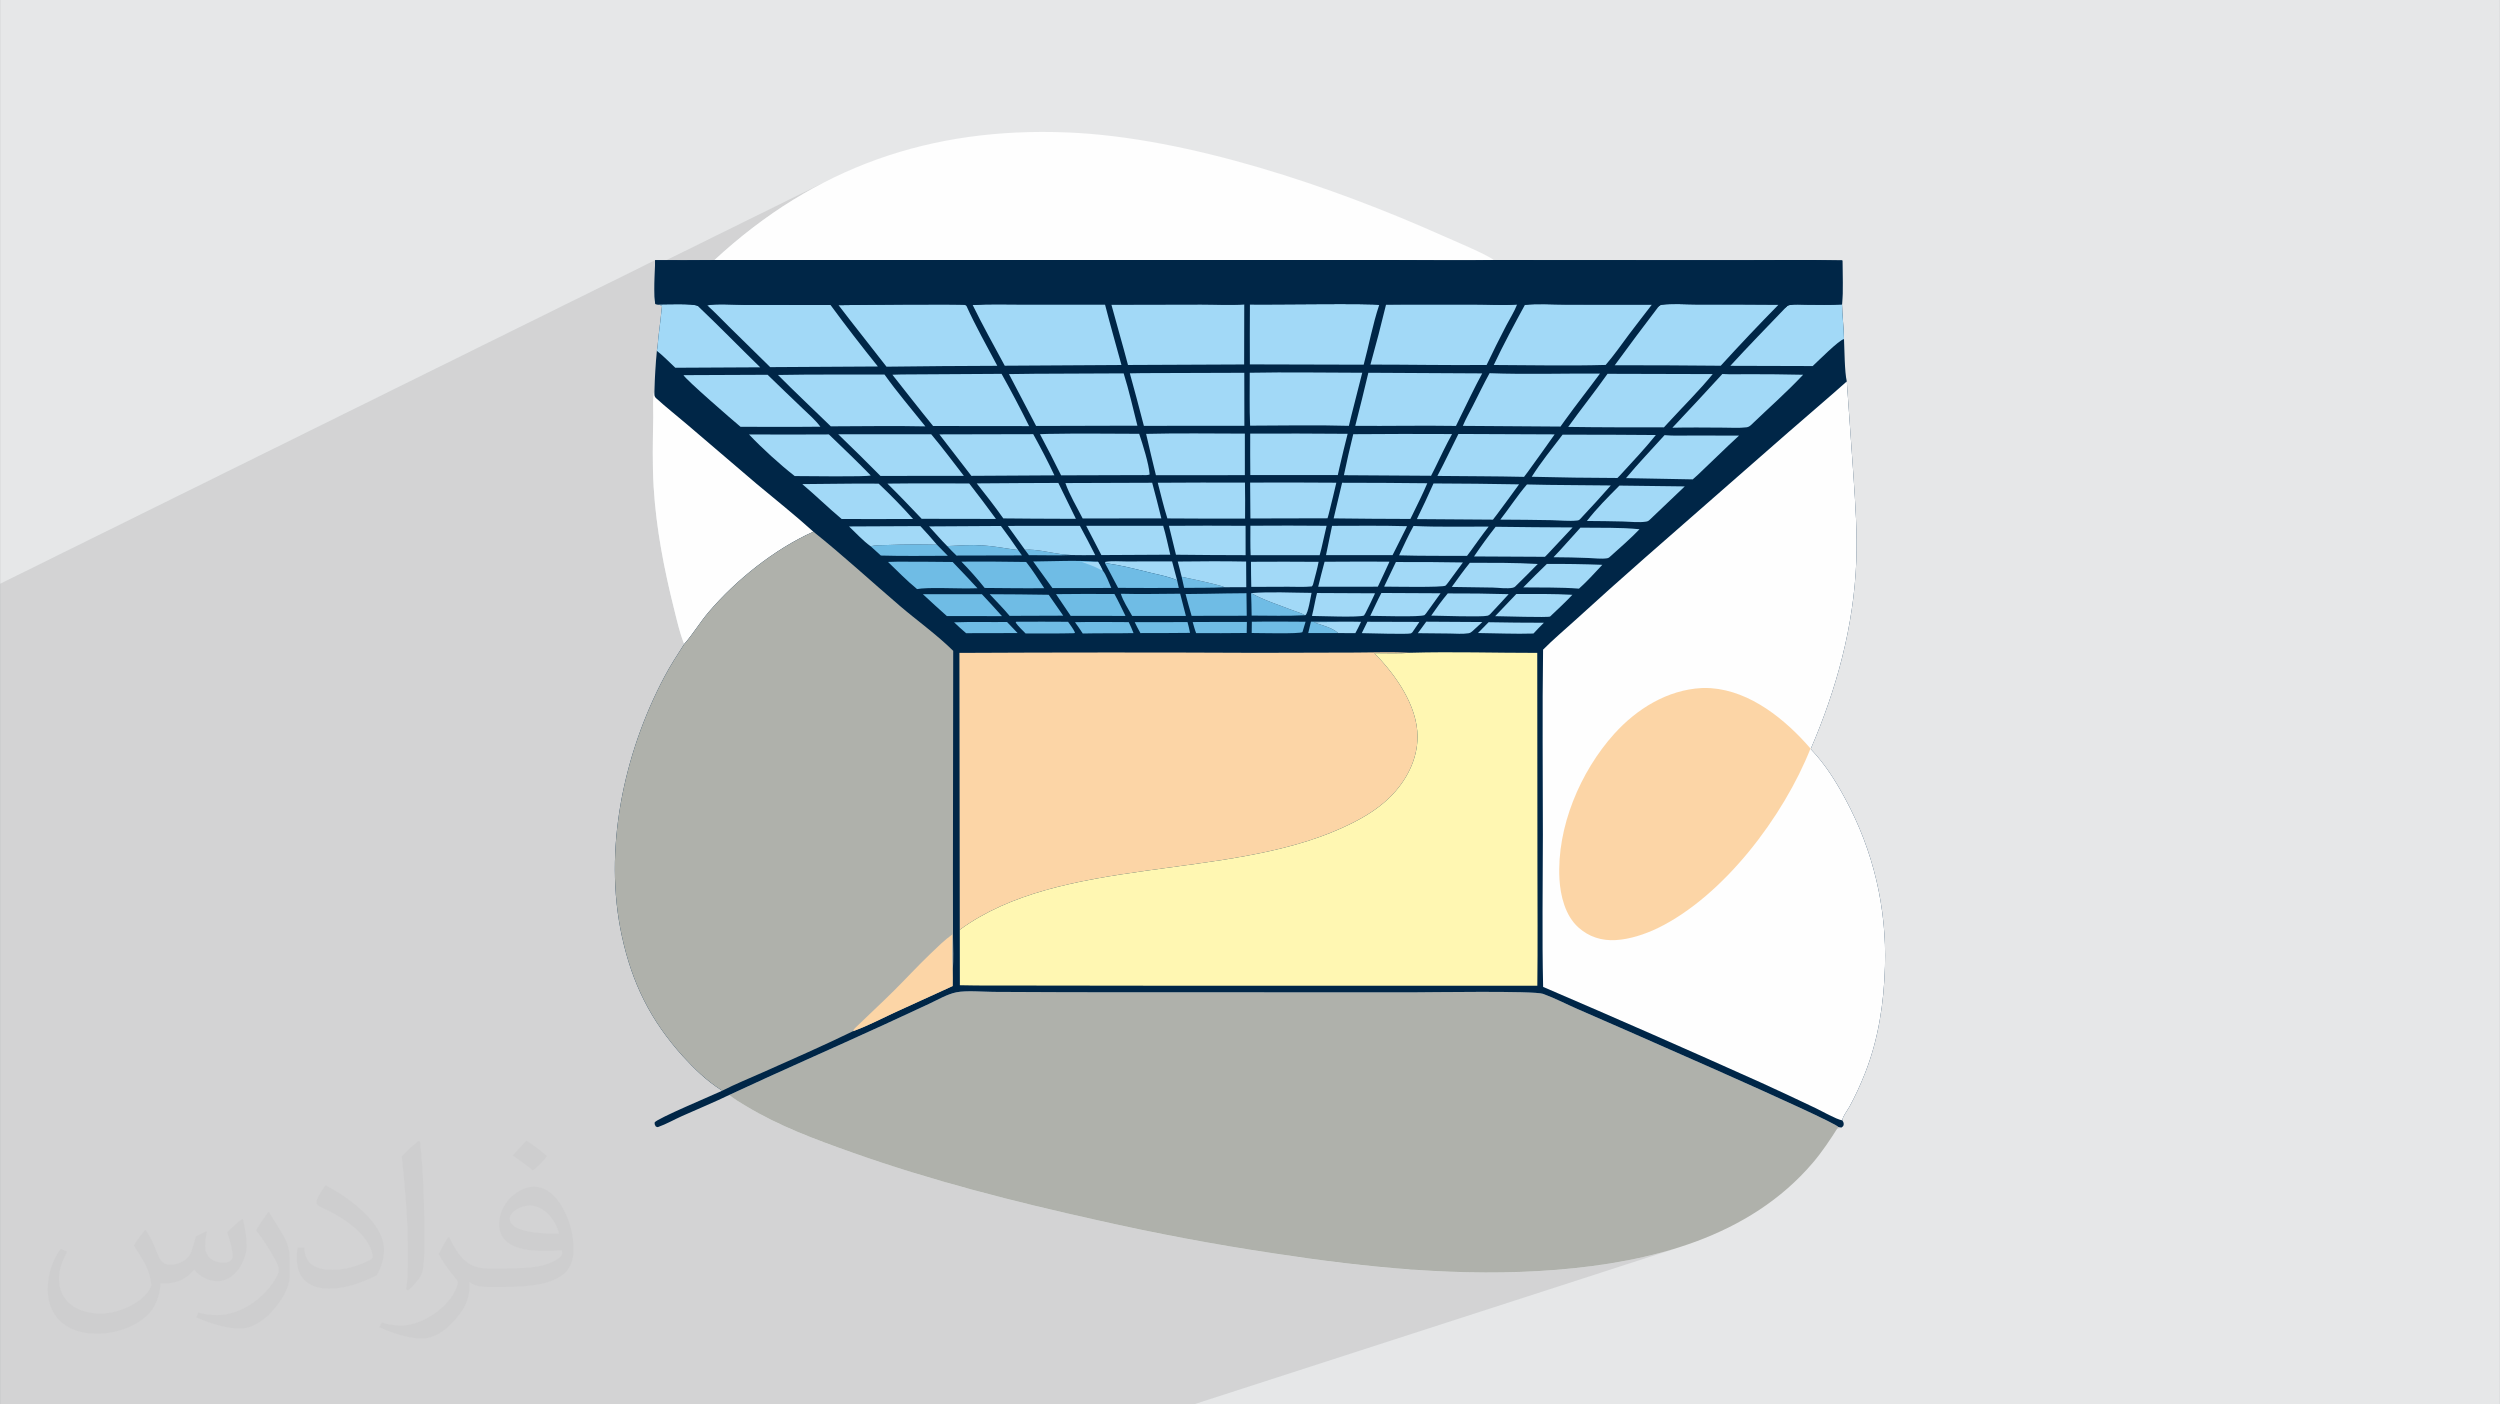 <?xml version="1.0" encoding="UTF-8"?>
<!DOCTYPE svg PUBLIC "-//W3C//DTD SVG 1.0//EN" "http://www.w3.org/TR/2001/REC-SVG-20010904/DTD/svg10.dtd">
<!-- Creator: CorelDRAW -->
<svg xmlns="http://www.w3.org/2000/svg" xml:space="preserve" width="3.708in" height="2.083in" version="1.0" style="shape-rendering:geometricPrecision; text-rendering:geometricPrecision; image-rendering:optimizeQuality; fill-rule:evenodd; clip-rule:evenodd"
viewBox="0 0 3702.73 2080.18"
 xmlns:xlink="http://www.w3.org/1999/xlink"
 xmlns:xodm="http://www.corel.com/coreldraw/odm/2003">
 <rect x="0" y="0" width="3702.73" height="2080.18" fill="#808080" stroke="none"/>
 <defs>
  <style type="text/css">
   <![CDATA[
    .fil0 {fill:#E6E7E8}
    .fil3 {fill:#FEFEFE;fill-rule:nonzero}
    .fil9 {fill:#FFF7B2;fill-rule:nonzero}
    .fil8 {fill:#FCD5A6;fill-rule:nonzero}
    .fil4 {fill:#AFB1AB;fill-rule:nonzero}
    .fil7 {fill:#A2D9F7;fill-rule:nonzero}
    .fil6 {fill:#6FBCE5;fill-rule:nonzero}
    .fil5 {fill:#002647;fill-rule:nonzero}
    .fil2 {fill:#373435;fill-opacity:0.031}
    .fil1 {fill:#2B2A29;fill-opacity:0.102}
   ]]>
  </style>
 </defs>
 <g id="Layer_x0020_1">
  <path class="fil0" d="M-0 0l3702.73 0 0 2080.18 -3702.73 0 0 -2080.18z"/>
  <path class="fil1" d="M-0 1402.63l0 -53.07 0 -177.62 0 -95.3 0 -34.53 0 -53.4 0 -17.43 0 -39.73 0 -5.11 0 -1.91 0 -20.57 0 -31.78 0 -7.51 970.25 -479.34 -0.04 2.28 -0.08 3.1 -0.08 2.93 265.66 -131.05 -15.59 7.77 -15.44 8.21 -15.29 8.65 -15.14 9.09 -15 9.54 -14.86 9.98 -14.72 10.43 -14.58 10.88 -14.45 11.33 -14.31 11.79 -14.18 12.25 -14.05 12.71 -88.72 43.5 -0 1.38 0.04 4.87 0.11 4.45 0.19 3.9 0.28 3.22 0.38 2.42 0.49 1.5 3.24 0.5 0.84 0.22 0.86 0.2 0.85 0.2 0.84 0.23 0.81 0.28 0.76 0.36 0.71 0.45 0.63 0.57 -0.3 2.88 -0.3 2.88 -0.31 2.88 -0.31 2.88 -0.31 2.88 -0.32 2.87 -0.32 2.88 -0.33 2.87 -0.33 2.88 -0.33 2.87 -0.34 2.87 -0.35 2.87 -0.35 2.87 -0.35 2.87 -0.36 2.87 -0.36 2.87 -0.27 2.5 -0.23 2.53 -0.21 2.54 -0.22 2.55 -0.24 2.54 -0.29 2.53 -0.36 2.5 -0.46 2.46 -0.35 3.75 -0.33 3.75 -0.31 3.75 -0.3 3.75 -0.28 3.75 -0.27 3.75 -0.25 3.76 -0.24 3.75 -0.22 3.76 -0.2 3.75 -0.19 3.76 -0.17 3.76 -0.15 3.76 -0.13 3.76 -0.12 3.76 -0.1 3.76 -0.92 2.77 -0.58 4.28 -0.31 5.33 -0.11 5.92 0.02 6.04 0.09 5.7 0.08 4.89 0.01 3.61 -0.12 6.49 -0.12 6.49 -0.12 6.49 -0.11 6.49 -0.09 6.49 -0.08 6.49 -0.05 6.49 -0.02 6.49 0.01 6.49 0.04 6.49 0.09 6.49 0.13 6.49 0.18 6.49 0.24 6.48 0.3 6.48 0.36 6.48 0.37 5.72 0.42 5.72 0.46 5.71 0.51 5.7 0.55 5.7 0.59 5.7 0.64 5.69 0.68 5.69 0.72 5.68 0.75 5.67 0.79 5.67 0.83 5.66 0.86 5.66 0.9 5.65 0.94 5.65 0.97 5.64 1 5.64 1.03 5.63 1.06 5.63 1.1 5.62 1.12 5.62 1.15 5.61 1.18 5.6 1.2 5.6 1.23 5.59 1.25 5.59 1.27 5.58 1.3 5.57 1.32 5.57 1.34 5.57 1.36 5.56 1.38 5.55 0.79 3.2 0.79 3.23 0.8 3.24 0.81 3.26 0.82 3.27 0.83 3.28 0.85 3.28 0.87 3.28 0.9 3.27 0.93 3.25 0.97 3.24 1.01 3.22 1.05 3.18 1.1 3.15 1.14 3.12 1.2 3.07 -1.9 2.96 -1.9 2.96 -1.9 2.97 -1.9 2.97 -1.89 2.97 -1.88 2.98 -1.87 2.98 -1.86 3 -1.84 3 -1.82 3.01 -1.8 3.03 -1.78 3.04 -1.76 3.05 -1.73 3.07 -1.7 3.09 -1.67 3.1 -5.59 10.78 -5.41 10.94 -5.22 11.09 -5.03 11.23 -4.83 11.37 -4.63 11.49 -4.42 11.62 -4.2 11.73 -3.99 11.83 -3.77 11.92 -3.53 12.01 -3.3 12.09 -3.06 12.16 -2.82 12.23 -2.57 12.28 -2.32 12.33 -2.06 12.37 -1.8 12.4 -1.53 12.43 -1.25 12.44 -0.97 12.45 -0.69 12.45 -0.4 12.44 -0.1 12.43 0.2 12.4 0.5 12.37 0.81 12.33 1.12 12.29 1.45 12.23 1.77 12.17 2.1 12.1 2.44 12.02 1.46 6.51 1.53 6.42 1.6 6.34 1.68 6.26 1.76 6.18 1.84 6.11 1.92 6.03 2 5.97 2.08 5.9 2.17 5.83 2.26 5.77 2.34 5.71 2.43 5.65 2.52 5.6 2.62 5.54 2.71 5.49 2.81 5.44 2.91 5.4 3.01 5.35 3.11 5.31 3.21 5.28 3.32 5.24 3.42 5.2 3.53 5.17 3.64 5.14 3.76 5.11 3.87 5.09 3.98 5.07 4.1 5.05 4.21 5.03 4.34 5.02 4.46 5 3.1 3.39 3.15 3.38 3.21 3.36 3.26 3.34 3.31 3.31 3.36 3.27 3.42 3.23 3.46 3.18 3.52 3.12 3.56 3.05 3.61 2.99 3.66 2.91 3.71 2.82 3.75 2.73 3.79 2.64 3.84 2.53 0.29 0.18 0.29 0.18 0.29 0.18 0.29 0.18 0.29 0.18 0.29 0.18 0.29 0.18 0.29 0.18 -3.3 1.52 -4.71 2.1 -5.9 2.59 -6.88 3 -7.64 3.33 -8.18 3.58 -8.5 3.73 -8.61 3.81 -8.49 3.81 -8.16 3.72 -7.6 3.55 -6.84 3.29 -5.85 2.95 -4.64 2.53 -3.22 2.02 -1.57 1.43 -0.02 0.99 0.01 0.62 110.54 -42.27 2.87 2.33 2.99 2.22 3.08 2.12 3.15 2.05 3.19 1.99 3.21 1.94 3.2 1.92 3.17 1.91 4.6 2.75 4.63 2.69 4.65 2.64 4.68 2.59 4.71 2.54 4.73 2.48 4.75 2.44 4.78 2.39 4.8 2.35 4.82 2.31 4.84 2.27 4.86 2.22 4.87 2.19 4.89 2.15 4.91 2.12 4.92 2.09 4.94 2.06 4.95 2.02 4.96 2 4.97 1.97 4.98 1.95 4.99 1.93 5 1.91 5 1.88 5.02 1.87 5.02 1.85 5.02 1.84 5.03 1.83 5.03 1.81 5.03 1.8 5.04 1.8 5.03 1.79 11.11 3.91 11.13 3.85 11.16 3.78 11.18 3.73 11.2 3.66 11.22 3.61 11.23 3.55 11.25 3.49 11.27 3.44 11.29 3.39 11.3 3.34 11.31 3.29 11.33 3.24 11.35 3.19 11.36 3.15 11.37 3.1 11.38 3.06 11.4 3.02 11.4 2.98 11.42 2.94 11.42 2.9 11.44 2.86 11.44 2.83 11.45 2.79 11.46 2.76 11.46 2.73 11.47 2.7 11.47 2.67 11.48 2.64 11.48 2.61 11.49 2.59 11.49 2.57 8.13 1.84 8.14 1.82 8.14 1.8 8.15 1.78 8.15 1.76 8.15 1.74 8.16 1.72 8.16 1.7 8.16 1.68 8.17 1.67 8.17 1.64 8.18 1.63 8.18 1.61 8.18 1.59 8.19 1.57 8.19 1.55 8.19 1.53 8.2 1.51 8.2 1.49 8.2 1.47 8.21 1.45 8.21 1.43 8.22 1.42 8.22 1.4 8.22 1.38 8.23 1.36 8.23 1.34 8.24 1.32 8.24 1.3 8.24 1.28 8.24 1.27 8.25 1.24 12.91 1.95 12.94 1.91 12.95 1.87 12.97 1.82 12.99 1.77 13 1.71 13.02 1.65 13.04 1.59 13.05 1.52 13.06 1.45 13.07 1.38 13.08 1.3 13.09 1.22 13.09 1.14 13.1 1.05 4.59 0.33 636.33 -210.76 0.55 0.13 0.54 0.11 0.54 0.1 0.54 0.09 0.54 0.08 0.55 0.07 0.55 0.07 0.55 0.07 -635.55 210.4 3.38 0.25 13.11 0.86 13.11 0.77 13.12 0.66 13.12 0.56 13.12 0.45 13.12 0.34 13.12 0.22 13.11 0.11 13.11 -0.02 13.11 -0.14 13.1 -0.28 13.09 -0.4 13.09 -0.54 13.08 -0.68 13.07 -0.83 13.06 -0.97 13.11 -1.13 13.14 -1.28 13.16 -1.45 13.17 -1.63 13.16 -1.81 13.15 -2 13.12 -2.21 13.09 -2.42 13.04 -2.64 12.98 -2.87 12.91 -3.11 12.83 -3.36 12.74 -3.61 12.64 -3.88 -719.28 232.69 -75.22 0 -203.85 0 -5.98 0 -256.9 0 -381.47 0 -594.08 0 -250.32 0 0 -21.82 0 -16.93 0 -0.01 0 -2.1 0 -4.47 0 -1.47 0 -7.88 0 -2.11 0 -64.39 0 -196.25 0 -327.89 0 -32.22z"/>
  <path class="fil2" d="M215.96 1821.93c7.07,10.71 11.65,21.01 16.13,32.45 3.33,6.66 5.09,18.93 20.7,18.93 4.57,0 11.13,-1.35 16.95,-4.57 6.55,-3.44 11.54,-8.64 14.15,-16.53l6.24 -21.01 15.19 -7.49 1.04 1.04c-2.08,7.91 -2.59,15.5 -2.59,21.43 0,17.57 15.19,24.23 27.25,24.23 7.07,0 13.42,-3.44 13.42,-9.89 0,-8.32 -3.53,-22.47 -8.12,-35.16 7.07,-7.07 14.15,-14.15 22.26,-19.87l1.25 0.63c3.53,14.98 5.51,29.75 5.51,39.63 0,9.67 -4.27,20.39 -7.8,27.36 -7.28,13.73 -20.18,24.65 -35.78,24.65 -11.85,0 -25.06,-5.93 -34.12,-16.95l-0.52 0c-8.53,10.61 -21.74,20.18 -42.86,20.18l-6.55 0c-1.04,13.94 -4.05,23.81 -8.64,32.66 -12.58,24.54 -49.92,41.92 -85.08,41.92 -48.89,0 -73.43,-28.19 -73.43,-65.73 0,-23.19 7.59,-44.72 19.24,-60.01l9.56 3.95c-7.28,13.94 -12.17,27.04 -12.17,39.94 0,35.16 28.61,51.9 61.58,51.9 30.58,0 68.44,-19.45 75.31,-42.02 -2.59,-24.65 -11.85,-36.19 -26,-58.66 4.27,-7.49 9.78,-14.98 16.64,-22.98l1.25 0 0 0 0 0 -0.01 -0.04zm563.83 -132.3c10.3,6.45 20.39,14.04 30.27,22.78 -5.51,7.8 -12.38,14.88 -20.91,21.12 -9.89,-8.01 -19.76,-14.88 -29.86,-22.16 6.86,-7.7 13.63,-15.08 20.49,-21.74l0 0 0 0 0 0 0 0 0 0 0.01 0zm5.3 96.11c-16.64,0 -30.27,10.92 -30.27,19.03 0,17.38 33.28,22.78 73.12,22.56 -4.99,-20.39 -22.47,-41.61 -42.86,-41.61l0 0.01zm-37.35 92.99c21.64,0 40.57,-0.63 55.02,-4.27 16.13,-4.05 29.75,-12.17 29.75,-17.78 0,-1.46 0,-3.22 -0.52,-4.68 -9.05,0.83 -19.45,0.83 -28.5,0.83 -29.33,0 -51.79,-6.66 -60.64,-23.09 -2.19,-4.57 -3.74,-9.67 -3.74,-15.5 0,-15.92 6.86,-31.41 18.93,-42.13 10.08,-8.84 21.22,-14.35 32.55,-14.35 20.49,0 36.81,16.44 48.26,42.34 6.24,14.15 10.5,30.47 10.5,51.07 0,13.73 -3.74,25.27 -12.27,33.8 -15.92,15.4 -45.24,21.22 -90.17,21.22l-20.39 0 0 0 -5.3 0c-11.13,0 -19.14,-1.98 -25.48,-6.86l-1.04 0c0.31,2.59 0.52,5.09 0.52,7.49 0,10.08 -3.33,22.98 -10.08,33.28 -19.97,29.64 -41.61,42.53 -60.33,42.53 -18.93,0 -42.13,-7.28 -63.03,-16.75l3.74 -7.28c6.76,2.81 16.13,4.68 29.02,4.68 33.8,0 78.21,-32.45 83.72,-64.17 -1.25,-2.59 -3.53,-6.03 -6.76,-9.67 -9.89,-11.75 -16.13,-21.53 -21.95,-31.82 4.99,-9.89 9.56,-17.78 13.83,-24.96l1.77 -0.21c14.46,29.44 27.56,46.28 56.78,46.28l4.57 0 0 0 21.22 0 0 0 0 0 0 0 0 0 0 0 0.04 0zm-146.45 31.1c2.5,-13.52 2.7,-28.7 2.7,-42.86l0 -21.01c0,-39.21 -4.99,-96.2 -9.05,-133.34 7.07,-7.59 16.95,-16.53 24.75,-22.56l2.29 0.63c5.3,46.7 6.55,100.79 6.55,150.81 0,13.11 -0.52,25.9 -1.77,35.26 -0.73,11.85 -7.59,20.8 -22.26,34.53l-3.22 -1.46zm-150.71 -61.89c0.73,18.41 9.78,32.87 41.4,32.87 19.66,0 36.3,-5.09 54.71,-13.83 3.33,-1.46 5.09,-3.44 5.09,-5.09 0,-11.54 -8.84,-26.83 -23.71,-40.77 -14.46,-13.11 -33.6,-24.65 -51.48,-32.35 -6.14,-2.59 -8.12,-5.3 -8.12,-7.91 0,-5.3 7.07,-16.44 12.9,-24.44l1.98 -0.21c20.49,10.71 43.38,26.63 60.33,44.3 15.4,16.33 24.96,32.87 24.96,50.86 0,13.31 -4.05,25.79 -10.61,37.44 -22.47,11.33 -46.39,19.97 -70.1,19.97 -28.81,0 -48.47,-13.52 -48.47,-45.24 0,-3.44 0,-8.73 1.25,-15.61l9.89 0 0 0 0 0 0 0 0 0 0 0 -0.01 0zm-52.11 -52.32l17.89 28.92c6.55,10.71 12.69,22.37 12.69,40.77l0 23.5c0,19.03 -12.17,39.42 -31.82,59.6 -15.4,13.63 -29.02,19.45 -41.61,19.45 -18.72,0 -40.15,-5.82 -64.9,-16.44l2.81 -7.28c7.8,2.08 16.84,3.84 27.98,3.84 35.58,-0.21 71.97,-26.21 88.61,-57.93 1.98,-3.64 2.7,-7.07 2.7,-9.47 0,-3.64 -1.98,-7.7 -3.53,-11.33 -9.05,-17.05 -19.14,-32.66 -30.27,-47.12 5.82,-9.16 11.65,-17.99 17.99,-26.73l1.46 0.21 0 0 0 0 0 0 0 0 0 0 -0.01 0z"/>
  <g id="_2184940331568">
   <path class="fil3" d="M1013.28 954.04c-6.53,-16.25 -10.62,-34.57 -14.86,-51.55 -14.81,-59.19 -26.58,-119.41 -30.31,-180.45 -2.11,-34.56 -1.28,-69.22 -0.64,-103.8 0.14,-7.52 -1.24,-33.59 1.73,-38.54 0.11,4.07 -0.72,7.11 2.52,10.06 14.77,13.44 30.63,25.92 45.84,38.88l102.38 87.45c28.21,23.63 57.46,46.72 84.71,71.44 -57.55,25.91 -114.26,71.11 -155.16,119.1 -12.87,15.1 -23.13,32.62 -36.21,47.4l0 0z"/>
   <path class="fil3" d="M1058.08 385.21c149.16,-137.97 320.47,-197.26 522.87,-189.04 178.69,7.26 393.92,80.51 556.73,153.41 13.22,5.91 66.42,28.15 74.7,35.65 -48.15,0.76 -96.42,0.06 -144.56,0.02l-266.04 -0.14 -743.7 0.11z"/>
   <path class="fil4" d="M1080.07 1621.84c76.01,-35.46 152.95,-68.99 229.17,-104l66.56 -30.84c12.6,-5.83 27.28,-14.57 40.84,-17.25 14.57,-2.89 39.4,-0.69 54.88,-0.57l112.48 0.5 506.12 0.19c25.58,-0.01 181.93,-2.6 195.25,2.2 17.33,6.23 34.24,15.16 51.14,22.52 37.88,16.49 380.71,165.71 386.51,174.81l-0.68 0.35c-11.2,17.85 -23.48,36.25 -37.11,52.3 -94.3,111.01 -240.7,147.63 -380.37,158.84 -139.21,11.17 -280.47,-3.33 -418.12,-24.4 -87.97,-13.16 -175.42,-29.6 -262.15,-49.28 -122.56,-27.24 -244.77,-58.33 -363.19,-100.37 -53.68,-19.06 -107.53,-38.93 -156.45,-68.53 -8.39,-5.08 -17.4,-10.11 -24.87,-16.48l0 0z"/>
   <path class="fil5" d="M1058.08 385.21l743.7 -0.11 266.04 0.14c48.15,0.04 96.41,0.74 144.56,-0.02l356.16 0.23c53.35,0.02 106.87,-0.81 160.19,0.31 0.1,21.44 1.03,43.72 -0.42,65.1 0.27,17.16 2.69,34.18 2.89,51.34 0.7,14.7 0.86,49.42 4.14,62.76l9.96 141.04c2.77,41.82 5.72,83.5 4.1,125.43 -3.7,96.01 -29.49,190.13 -67.53,277.97 21.37,22.52 37.2,47.61 51.71,74.84 40.95,75.69 61.07,160.9 58.29,246.91 -1.41,54.08 -9.77,108.77 -29.82,159.21 -6.55,16.52 -14.2,33.25 -22.76,48.82 -2.83,5.14 -10.19,14.59 -10.64,20.3 1.46,2.06 2.47,3.89 2.02,6.55 -0.37,2.25 -1.6,2.89 -3.28,4.1 -1.49,-0.19 -2.91,-0.36 -4.37,-0.74 -5.79,-9.1 -348.62,-158.32 -386.51,-174.81 -16.9,-7.36 -33.81,-16.28 -51.14,-22.52 -13.32,-4.8 -169.68,-2.21 -195.25,-2.2l-506.12 -0.19 -112.48 -0.5c-15.48,-0.12 -40.31,-2.32 -54.88,0.57 -13.56,2.68 -28.24,11.42 -40.84,17.25l-66.56 30.84c-76.22,35.01 -153.16,68.54 -229.17,104 -22.91,11.05 -46.59,20.81 -69.83,31.19 -11.5,5.13 -23.6,12.05 -35.38,16.22 -1.68,0.59 -2.21,-0.15 -3.75,-0.86 -1.48,-2.58 -1.68,-2.94 -1.57,-5.89 3.63,-5.92 86.65,-40.54 100.08,-46.97 -0.77,-0.47 -1.54,-0.94 -2.3,-1.44 -20.59,-13.22 -39.35,-31.14 -55.71,-49.24 -48.21,-53.31 -75.42,-108.33 -90.61,-178.19 -27.78,-127.76 2.52,-270.3 63.08,-384.44 8.81,-16.6 19.07,-32.38 29.21,-48.18 13.07,-14.78 23.34,-32.31 36.21,-47.4 40.9,-47.99 97.62,-93.19 155.16,-119.1 -27.25,-24.72 -56.5,-47.81 -84.71,-71.44l-102.38 -87.45c-15.21,-12.96 -31.07,-25.45 -45.84,-38.88 -3.24,-2.95 -2.41,-5.99 -2.52,-10.06 0.51,-20.06 1.72,-40.1 3.62,-60.09 1.37,-6.5 1.5,-13.53 2.29,-20.15 1.94,-15.31 3.7,-30.65 5.28,-46 -1.57,-1.7 -4.09,-1.89 -6.29,-2.51l-3.24 -0.5c-2.93,-5.3 -0.69,-55.36 -0.61,-65.1 29.27,0.21 58.55,0.16 87.83,-0.13l0 0z"/>
   <path class="fil6" d="M1517.98 814.29c16.97,-1.06 36.2,4.08 53.19,6.46 5.31,0.74 10.69,0.68 15.94,1.4 -20.9,0.88 -42.24,0.13 -63.18,0.16l-5.95 -8.02z"/>
   <path class="fil6" d="M1941.69 920.82c14.11,0.16 28.23,-0.22 42.35,-0.02 -12.66,1.04 -25.39,0.09 -38.03,1.07 10.63,3.86 27.8,7.85 35.8,15.86l-44.2 -0.05c1.25,-5.64 2.61,-11.26 4.07,-16.86l0 0z"/>
   <path class="fil6" d="M1750.16 854.39c9.82,2.02 58.39,12.32 63.65,15.45 -19.83,1.12 -40.1,0.65 -59.97,0.94 -1.34,-5.43 -2.57,-10.9 -3.68,-16.38l0 0z"/>
   <path class="fil7" d="M1984.04 920.8c10.59,0.05 21.24,-0.17 31.81,0.22 -2.66,5.66 -5.39,11.25 -8.4,16.75l-25.63 -0.04c-8,-8.01 -25.17,-12 -35.8,-15.86 12.63,-0.97 25.37,-0.03 38.03,-1.07l0 0z"/>
   <path class="fil6" d="M1680.61 921.54l78.18 -0.12c1.53,5.31 2.68,10.57 3.73,16 -24.47,0.37 -48.98,0.24 -73.45,0.33 -3.1,-5.27 -5.77,-10.72 -8.45,-16.21l0 0z"/>
   <path class="fil6" d="M1413.07 921.8c26.07,-1 52.35,-0.19 78.45,-0.48 5.17,5.49 10.37,10.95 15.6,16.38l-76.3 0.16c-6.06,-5.19 -11.98,-10.55 -17.76,-16.06l0 0z"/>
   <path class="fil6" d="M1853.8 911.82c-0.11,-11.11 -0.39,-22.21 -0.83,-33.32 18.71,10.37 39.88,17.15 59.83,24.81 6.19,2.37 14.45,4.56 20,8 -26.16,1.42 -52.79,0.5 -79,0.5l0 0z"/>
   <path class="fil6" d="M1766.48 921.37c26.76,-0.2 53.51,-0.25 80.27,-0.15l-0.29 16.35c-24.95,0.29 -49.9,0.37 -74.86,0.24 -2.12,-5.28 -3.5,-10.98 -5.12,-16.44l0 0z"/>
   <path class="fil6" d="M1592.13 921.58c26.49,-0.66 53.12,-0.14 79.61,-0.09 2.66,5.33 4.91,10.71 7.1,16.25 -25.06,0.55 -50.12,0.01 -75.19,0.61 -3.57,-5.75 -7.62,-11.23 -11.52,-16.76l0 0z"/>
   <path class="fil6" d="M1854.1 920.95c26.5,-0.52 53.1,-0.19 79.61,-0.03l-4.65 15.33c-3.6,2.95 -65.49,1.35 -75.17,1.34l0.21 -16.64z"/>
   <path class="fil7" d="M2025.26 920.94l77.04 0.24 -10.21 15.04c-0.1,0.15 -0.17,0.33 -0.31,0.45 -0.03,0.03 -1.88,1.43 -1.96,1.46 -4.52,1.74 -63.18,-0.22 -72.87,-0.32l8.31 -16.88z"/>
   <path class="fil7" d="M2204.74 921.62c27.29,0.53 54.59,0.79 81.9,0.79l-0 0c-5.27,5.22 -10.43,10.55 -15.46,15.98 -27.2,0.89 -54.9,-0.49 -82.15,-0.76l15.72 -16.02z"/>
   <path class="fil6" d="M1505.21 920.95c25.57,-0.16 51.13,-0.14 76.69,0.05 3.59,5.16 7.66,10.28 10.28,16.02l-1.28 0.88c-23.92,0.65 -47.96,0.29 -71.9,0.42 -5.04,-5.17 -10.56,-10.28 -14.76,-16.14l0.97 -1.21z"/>
   <path class="fil7" d="M1636.52 833.95l0.84 -1.74c9.49,-1.71 21.18,-0.55 30.9,-0.59l67.67 -0.13c2.59,9.29 5.07,18.6 7.43,27.95 -12.76,-5.53 -27.25,-8.12 -40.73,-11.43 -23.44,-5.77 -41.79,-10.7 -66.12,-14.06l0 0z"/>
   <path class="fil6" d="M1402.9 808.89c17.64,-0.86 35.5,-2.26 53.15,-1.04 17.55,1.21 34.5,4.73 51.88,6.93l5.64 7.89 -96.97 0.23c-4.81,-4.45 -9.23,-9.25 -13.7,-14.01l0 0z"/>
   <path class="fil7" d="M2112.39 920.84l83.14 0.52 -15.15 13.92c-1.63,1.46 -3.27,2.39 -5.44,2.72 -8.88,1.4 -18.85,0.48 -27.87,0.37l-47.1 -0.5 12.42 -17.03z"/>
   <path class="fil7" d="M1852.97 878.5c29.34,-2.35 60.1,-0.46 89.57,-0.32 -1.23,5.55 -5.11,30.84 -9.19,33.02 -0.16,0.09 -0.36,0.08 -0.54,0.11 -5.55,-3.45 -13.81,-5.63 -20,-8 -19.95,-7.66 -41.12,-14.43 -59.83,-24.81l0 0z"/>
   <path class="fil6" d="M1387.68 806.82c5.41,5.42 10.77,10.88 16.08,16.4 -33.01,0.01 -66.16,0.66 -99.15,-0.35l-15.28 -13.82c7.91,-1.78 17.15,-1.45 25.27,-1.78 24.48,-0.99 48.6,-0.98 73.08,-0.44l0 0z"/>
   <path class="fil6" d="M1636.52 833.95c24.33,3.36 42.67,8.29 66.12,14.06 13.47,3.31 27.96,5.9 40.73,11.43l2.53 11.39c-29.96,0.31 -59.95,-0.04 -89.92,-0.08 -6.4,-12.31 -12.88,-24.58 -19.45,-36.8l0 0z"/>
   <path class="fil6" d="M1465.85 880.15c29.1,-0.11 58.24,0.52 87.34,0.84 7.29,10.24 14.47,20.56 21.55,30.95l-79.44 0.29c-9.23,-11.07 -19.64,-21.49 -29.45,-32.07l0 0z"/>
   <path class="fil6" d="M1564.05 880.04c28.84,-0.35 57.68,-0.41 86.52,-0.18 5.9,10.51 11.01,21.63 16.37,32.43l-81.2 -0.11c-7.32,-10.66 -14.56,-21.37 -21.7,-32.14l0 0z"/>
   <path class="fil6" d="M1454.2 880.09c10.06,10.71 19.99,21.54 29.77,32.5l-81.61 -0.09c-11.99,-10.65 -23.85,-21.46 -35.57,-32.42l87.41 0.01z"/>
   <path class="fil7" d="M2245.84 879.82c27.6,0 55.48,-0.4 83.03,1.2 -10.52,11.18 -21.86,21.61 -33.01,32.18 -2.72,1.71 -71.34,-0.4 -81.36,-0.54l31.33 -32.84z"/>
   <path class="fil6" d="M1660.04 879.48c29.2,0.84 58.64,0.01 87.87,-0.07l8.51 32.93 -79.62 -0.06c-5.6,-10.19 -13.33,-21.8 -16.76,-32.81l0 0z"/>
   <path class="fil7" d="M1950.62 878.37l85.98 0.43c-4.28,9.75 -9.31,19.32 -13.97,28.9l-2.41 4.03c-8.64,3.09 -63.72,0.71 -77.09,0.61 2.85,-11.23 4.64,-22.72 7.49,-33.97l0 0z"/>
   <path class="fil6" d="M1786.29 879.53c19.93,-0.54 39.9,-0.59 59.83,-0.86 0.2,11.12 0.33,22.26 0.42,33.38l-29.49 0.06 -52.17 0.1c-3.27,-10.67 -6.01,-21.55 -8.96,-32.32l30.38 -0.36z"/>
   <path class="fil7" d="M2045.96 878.32l87.67 0.44c-7.14,10.03 -14.34,20.01 -21.59,29.96l-2.17 2.4c-7.23,3.14 -67.7,1.12 -80.36,1.05 5.49,-11.29 10.59,-22.72 16.45,-33.85l0 0z"/>
   <path class="fil7" d="M1257.43 779.77l105.67 -0.51c8.43,8.97 16.62,18.16 24.58,27.56 -24.49,-0.53 -48.6,-0.55 -73.08,0.44 -8.12,0.33 -17.37,0 -25.27,1.78 -11.31,-8.14 -21.76,-19.69 -31.9,-29.28l0 0z"/>
   <path class="fil7" d="M2144.29 878.96c30.07,-0.14 60.13,0.23 90.19,1.12 -9.01,10.01 -18.32,19.79 -27.48,29.66 -1.26,1.1 -2.1,1.84 -3.79,2.26 -9.18,2.25 -69.61,-0.02 -83.44,-0.15 7.69,-11.28 15.75,-22.44 24.52,-32.9l0 0z"/>
   <path class="fil7" d="M2291.04 835.32l0 0c27.39,-0.21 54.79,0.22 82.16,1.28 -11.29,11.9 -22.25,24.4 -34.54,35.28 -27.28,-2.11 -55.2,-1.47 -82.56,-1.83 11.47,-11.75 23.12,-23.33 34.94,-34.73l0 0z"/>
   <path class="fil7" d="M1375.98 779.7l106.44 -0.63c8.79,11.69 17.3,23.6 25.51,35.71 -17.38,-2.21 -34.33,-5.72 -51.88,-6.93 -17.65,-1.21 -35.51,0.18 -53.15,1.04 -9.43,-9.32 -17.85,-19.53 -26.92,-29.18l0 0z"/>
   <path class="fil7" d="M1744.35 831.75c33.7,-0.4 67.59,-0.64 101.29,0.04 0.17,12.64 0.24,25.28 0.22,37.92l-32.05 0.13c-5.26,-3.13 -53.83,-13.42 -63.65,-15.45 -1.93,-7.53 -3.7,-15.15 -5.81,-22.64l0 0z"/>
   <path class="fil7" d="M1985.24 831.95c24.24,-0.23 48.47,-0.21 72.71,0.04 -5.53,12.43 -11.48,24.69 -17.25,37.01l-15.17 0.03 -73.18 0.05 0 0c3,-12.37 6.16,-24.71 9.47,-37l23.42 -0.14z"/>
   <path class="fil7" d="M2067.46 832.47c33.08,-0.15 66.17,0.06 99.25,0.64 -7.27,10.05 -14.62,20.03 -22.04,29.96 -1.14,1.54 -2.22,2.91 -3.59,4.27 -3.13,3.1 -79.78,1.58 -91.09,1.56 5.7,-12.2 11.53,-24.34 17.47,-36.43l0 0z"/>
   <path class="fil7" d="M2176.97 833.58c33.44,0.07 67.24,-0.22 100.61,1.78 -10.46,10.77 -21.09,21.4 -31.85,31.87 -0.3,0.32 -0.59,0.66 -0.9,0.97 -1.38,1.33 -2.3,1.92 -4.19,2.33 -8.69,1.88 -20.83,-0.04 -29.83,-0.24l-60.58 -0.93c8.72,-12.08 17.38,-24.18 26.75,-35.77l0 0z"/>
   <path class="fil7" d="M1852.8 832.11c33.39,-0.24 66.79,-0.21 100.19,0.07 -1.92,10.21 -4.84,20.3 -7.41,30.36 -0.69,2.65 -0.77,4.08 -2.68,6.08 -11.44,1.17 -23.39,0.48 -34.92,0.47l-54.72 0.21c-0.38,-12.38 -0.32,-24.8 -0.46,-37.2l0 0z"/>
   <path class="fil6" d="M1423.86 831.89c31.98,-0.21 63.96,-0.04 95.94,0.5 9.71,12.25 18.1,25.79 26.76,38.8 -29.38,0.4 -58.82,-0.15 -88.2,-0.32 -10.79,-13.6 -22.31,-26.61 -34.5,-38.98l0 0z"/>
   <path class="fil6" d="M1530.25 831.69c31.14,-0.32 65.11,-2.14 96,0.44 2.49,4.14 4.85,8.18 6.8,12.62 5.44,6.68 9.17,18.18 12.83,26.08 -29.04,0.37 -58.12,0.15 -87.16,0.21 -9.59,-13.04 -19.08,-26.16 -28.46,-39.35l0 0z"/>
   <path class="fil7" d="M1602.22 832.35c8.03,-0.06 16.02,0.43 24.03,-0.22 2.49,4.14 4.85,8.18 6.8,12.62 -1.84,-0.32 -1.48,-0.08 -2.75,-0.77 -8.96,-4.93 -18.46,-8.2 -28.08,-11.62l0 0z"/>
   <path class="fil6" d="M1329.35 831.95c27.17,-0.16 54.36,0.27 81.53,0.46 12.43,12.8 24.69,25.77 36.78,38.88l-16.2 0.29c-18.07,0.04 -57.97,-1.88 -73.25,0.96 -15.02,-12.26 -29.06,-26.79 -43.07,-40.21l14.2 -0.39z"/>
   <path class="fil7" d="M2340.84 781.52c29.03,0.52 58.56,-0.6 87.46,2.39 -13.38,13.96 -28.21,26.8 -42.59,39.7 -1.72,1.68 -2.99,2.92 -5.45,3.31 -8.49,1.33 -19.01,-0.14 -27.67,-0.42 -17.22,-0.68 -34.44,-1.07 -51.68,-1.14 13.74,-14.2 26.49,-29.35 39.94,-43.83l0 0z"/>
   <path class="fil7" d="M1492.55 778.97l106.85 -0.1c7.8,14.33 15.36,28.78 22.71,43.35 -11.63,0 -23.38,0.34 -34.99,-0.06 -5.25,-0.73 -10.63,-0.66 -15.94,-1.4 -16.99,-2.38 -36.22,-7.52 -53.19,-6.46 -8.58,-11.7 -17.06,-23.47 -25.43,-35.32l0 0z"/>
   <path class="fil7" d="M1972.91 778.89c37.01,-0.09 74.11,-0.53 111.11,0.5l-17.72 35.43 -3.79 7.43 -98.56 -0.03c2.9,-14.46 5.88,-28.91 8.96,-43.33l0 0z"/>
   <path class="fil7" d="M2093.57 779.06c36.9,1.81 74.3,0.75 111.26,0.93 -9.3,11.82 -17.95,24.23 -26.8,36.4l-5.22 6.97c-33.52,-0.15 -67.11,0.21 -100.62,-0.81 6.94,-14.55 13.63,-29.35 21.38,-43.49l0 0z"/>
   <path class="fil7" d="M1608.76 778.86l113.98 -0.09c4.19,14.01 7.09,28.63 10.51,42.86l-102.02 0.55c-7.58,-14.39 -15.07,-28.83 -22.47,-43.31l0 0z"/>
   <path class="fil7" d="M1731.29 778.85l0 0c37.84,-0.28 75.68,-0.28 113.53,-0.02 0.11,14.5 0.13,28.99 0.05,43.49 -34.39,-0.05 -68.78,-0.27 -103.16,-0.67l-10.42 -42.8z"/>
   <path class="fil7" d="M1851.96 778.73c37.62,-0.29 75.24,-0.26 112.85,0.08l-7.76 33.94 -2.54 9.64 -102.19 0c-0.64,-14.5 -0.32,-29.14 -0.37,-43.65l0 0z"/>
   <path class="fil7" d="M2215.21 780.24c38,0.53 76,0.86 114.01,1l-36.97 39.44 -4.03 4.06 -105.01 -0.55c10.13,-15.04 20.8,-29.7 32,-43.95l0 0z"/>
   <path class="fil7" d="M2398.55 719.25l96.78 1.21c-17.14,16.49 -34.37,32.9 -51.69,49.22 -1.8,1.74 -3.07,2.56 -5.59,2.95 -10.66,1.66 -23.37,0.1 -34.22,-0.18 -17.8,-0.45 -35.61,-0.72 -53.42,-0.79 14.33,-18.58 31.62,-35.76 48.13,-52.4l0 0z"/>
   <path class="fil7" d="M1236.89 716.58c21.48,-0.32 42.96,-0.39 64.44,-0.21 17.74,16.68 34.74,34.14 50.93,52.33l-48.3 0.11 -57.41 -0.04c-19.9,-16.68 -38.47,-34.95 -58.35,-51.71l48.7 -0.48z"/>
   <path class="fil7" d="M1512.05 715.55l55.42 -0.24 26.02 53.18 -63.28 -0.26c-14.74,-0.04 -29.49,-0.17 -44.24,-0.37 -12.44,-17.74 -25.94,-34.84 -39.35,-51.86l65.42 -0.46z"/>
   <path class="fil7" d="M1314.35 716.32c40.36,-0.52 80.76,-0.21 121.12,-0.24 13.47,17.3 26.67,34.82 39.58,52.55l-110 -0.18c-16.73,-17.6 -33.4,-35.09 -50.7,-52.13l0 0z"/>
   <path class="fil7" d="M2261.56 717.57c41.34,1.16 82.84,0.84 124.2,1.5 -14.49,16.46 -29.26,32.66 -44.3,48.62 -0.37,0.39 -0.71,0.81 -1.1,1.18 -1.64,1.56 -2.43,1.93 -4.67,2.16 -11.83,1.23 -25.53,-0.32 -37.52,-0.54l0 0c-25.34,-0.46 -50.68,-0.74 -76.02,-0.82 13.38,-17.08 25.3,-35.68 39.42,-52.09l0 0z"/>
   <path class="fil7" d="M2123.2 716.07c42.22,0.13 84.43,0.59 126.64,1.36 -10.74,14.92 -21.62,29.74 -32.63,44.46 -1.91,2.65 -3.98,5.22 -5.98,7.81l-112.7 -0.82c8.55,-17.45 16.77,-35.05 24.66,-52.81l0 0z"/>
   <path class="fil7" d="M1987.78 715.06c42.07,0.01 84.13,0.25 126.19,0.73 -6.38,15.26 -14.02,30.18 -21.2,45.09l-3.84 7.78c-37.89,-0.07 -75.78,-0.35 -113.67,-0.84l12.52 -52.75z"/>
   <path class="fil7" d="M1851.56 714.81c42.56,-0.2 85.11,-0.14 127.66,0.19l-0 0c-3.27,14.16 -6.68,28.28 -10.24,42.36 -0.74,3.48 -1.84,6.92 -2.78,10.34l-114.22 0.28 -0.42 -53.17z"/>
   <path class="fil7" d="M1577.93 715.5l128.55 -0.45c4.74,17.53 9.26,35.13 13.56,52.77l-116.52 0.15c-8.5,-16.83 -19.42,-34.71 -25.59,-52.47l0 0z"/>
   <path class="fil7" d="M1714.76 715.06c43.05,-0.31 86.1,-0.39 129.15,-0.24 0.29,17.76 0.35,35.54 0.15,53.31 -38.36,0.11 -76.72,0.03 -115.07,-0.26 -5.52,-17.29 -9.61,-35.24 -14.23,-52.81l0 0z"/>
   <path class="fil7" d="M2465.39 644.54c13.04,1.18 26.63,0.55 39.75,0.57l70.57 0.09c-20.86,19.16 -40.91,39.21 -61.57,58.61l-7.02 6.24 -98.8 -1.88c18.11,-21.81 38.14,-42.49 57.07,-63.63l0 0z"/>
   <path class="fil7" d="M1227.65 643.47c20.82,20.08 41.8,39.97 61.94,60.74 -5.59,2.39 -97.58,0.9 -112.59,0.94 -22.07,-17.19 -48.58,-41.39 -67.73,-61.66 39.46,0.25 78.92,0.24 118.38,-0.02l0 0z"/>
   <path class="fil7" d="M1391.25 643.39l139.01 -0.32c10.98,19.96 21.76,40.37 31.39,61.01l-123.04 0.73 -47.36 -61.42z"/>
   <path class="fil7" d="M1241.46 643.26l137.69 -0.05c16.78,20.01 32.43,41.02 48.41,61.67l-123.61 0.03c-20.57,-20.81 -41.4,-41.36 -62.48,-61.64l0 0z"/>
   <path class="fil7" d="M1851.68 642.23c48.1,-0.17 96.2,-0.05 144.29,0.35l0 0c-4.28,16.85 -8.37,33.75 -12.26,50.69l-2.29 10.43 -129.58 -0.04c-0.32,-20.46 -0.12,-40.97 -0.17,-61.44l0 0z"/>
   <path class="fil7" d="M2314.33 643.84c46.05,-0.07 92.1,0.1 138.15,0.52 -16.3,20.27 -34.63,39.62 -52.21,58.83l-4.64 4.8c-42.33,-0.11 -84.64,-0.71 -126.95,-1.81 13.26,-21.04 30.47,-42.48 45.66,-62.33l0 0z"/>
   <path class="fil7" d="M2004.3 643.12c48.78,-0.41 97.57,-0.48 146.35,-0.21 -9.07,16.41 -17.08,33.43 -25.24,50.31l-5.84 11.49 -129.12 -0.84c4.26,-20.33 8.87,-40.58 13.85,-60.75l0 0z"/>
   <path class="fil7" d="M2160.06 642.79l142.54 0.61c-13.15,18.66 -26.44,37.23 -39.86,55.69l-5.46 7.24c-42.73,-1.02 -85.58,-0.86 -128.33,-1.38 10.91,-20.43 20.58,-41.52 31.11,-62.16l0 0z"/>
   <path class="fil7" d="M1697.48 642.67c48.65,-1.31 97.59,-0.38 146.27,-0.39l0.02 61.51 -131.74 0.11c-5.01,-20.37 -9.86,-40.78 -14.54,-61.23l0 0z"/>
   <path class="fil7" d="M1551.84 642.7c45.09,-0.85 90.28,-0.3 135.38,-0.14 5.23,15.64 14.38,44.33 15.5,60.26 -3.06,1.26 -6.73,0.89 -10,0.89l-121.15 0.37c-10.14,-20.47 -20.56,-40.79 -31.27,-60.96l11.55 -0.42z"/>
   <path class="fil7" d="M2551.01 553.96c12.58,0.8 25.52,0.23 38.14,0.27l0 0c27.15,-0.04 54.3,0.25 81.45,0.87 -24.38,26.03 -51.7,49.92 -77.39,74.68 -2.06,1.77 -3.78,2.82 -6.49,3.16 -10.96,1.38 -22.87,0.5 -33.95,0.48 -25.22,-0.04 -50.54,-0.56 -75.75,0.13l0 0c24.86,-26.35 49.52,-52.88 73.99,-79.59l0 0z"/>
   <path class="fil7" d="M974.09 450.95c9.69,0.06 53.19,-1.89 59.39,2.3 31.28,29.65 61.47,60.69 92.36,90.8l-125.71 0.67c-8.92,-8.33 -17.75,-17.54 -27.31,-25.1 1.37,-6.5 1.5,-13.53 2.29,-20.15 1.94,-15.31 3.7,-30.65 5.28,-46 -1.57,-1.7 -4.09,-1.89 -6.29,-2.51l0 0z"/>
   <path class="fil7" d="M1012.26 555.66l124.61 -0.54c16.88,16.61 34.16,32.82 51.21,49.27 8.94,8.62 19.53,17.63 26.9,27.64 -39.38,0.48 -78.81,0.04 -118.2,0.17 -11.6,-9.61 -81.77,-70.44 -84.51,-76.54l0 0z"/>
   <path class="fil7" d="M2644.7 455.71c1.83,-2.01 2.91,-3.29 5.73,-3.83 7.76,-1.52 16.85,-0.6 24.77,-0.57 17.64,0.08 35.49,0.65 53.1,-0.45 0.27,17.16 2.69,34.18 2.89,51.34 -7.56,1.55 -38.24,32.51 -46.37,40.01l-122 -0.35c26.75,-29.2 54.5,-57.54 81.88,-86.15l0 0z"/>
   <path class="fil7" d="M1152.2 555.4c52.53,-1.03 105.22,-0.43 157.77,-0.66 18.78,26.34 40.31,51.51 60.53,76.81 -46.59,-1.08 -93.45,-0.07 -140.07,-0.06 -26.01,-25.43 -52.62,-50.28 -78.24,-76.1l0 0z"/>
   <path class="fil7" d="M2380.95 553.68l155.77 0.42c-19.84,24.35 -44.31,48.45 -65.74,71.85l-6.48 7.06c-47.26,-0.06 -94.56,0.06 -141.81,-0.68 19.03,-26.51 39.4,-51.98 58.26,-78.64l0 0z"/>
   <path class="fil7" d="M1334.85 554.65l148.54 -0.9c14.23,25.48 27.83,51.3 40.8,77.45l-12.32 -0.07 -129.91 -0.13c-20.43,-25.04 -40.25,-50.61 -60.29,-75.95l13.18 -0.39z"/>
   <path class="fil7" d="M2206.19 552.77c54.3,2.06 109.19,0.22 163.55,0.59 -16.93,23.03 -34.74,45.39 -51.43,68.61l-7.08 9.87 -144.59 -1.03c4.11,-10.06 9.79,-19.78 14.7,-29.49 8.21,-16.21 16.14,-32.6 24.85,-48.55l0 0z"/>
   <path class="fil7" d="M1850.98 552.12c55.47,-1.1 111.15,-0.06 166.63,0.01 -5.22,21.05 -10.56,42.07 -16.02,63.06l-3.76 15.57c-48.62,-1.45 -97.65,-0.34 -146.31,-0.26 -1.12,-26 -0.4,-52.34 -0.54,-78.38l0 0z"/>
   <path class="fil7" d="M1531.76 553.62l132.48 -0.59c7.94,25.36 13.77,51.83 20.38,77.58l-33.81 0.02 -116.23 0.31 -40.21 -76.82 37.39 -0.49z"/>
   <path class="fil7" d="M2026.67 552.14l168.61 0.93c-11.41,20.96 -21.64,42.77 -32.22,64.16l-6.62 13.66c-49.71,-0.81 -99.45,0.29 -149.17,-0.11 6.71,-26.16 13.18,-52.37 19.4,-78.64l0 0z"/>
   <path class="fil7" d="M1709.79 552.61l133.12 -0.44 0.12 78.55c-11.94,-0.16 -23.9,-0.05 -35.84,-0.07l-113.01 0.13c-6.68,-26 -13.61,-51.93 -20.79,-77.78 12.1,-0.44 24.29,-0.29 36.4,-0.39l0 0z"/>
   <path class="fil7" d="M2456.4 454.25c0.29,-0.3 0.57,-0.63 0.9,-0.92 1.36,-1.23 2.21,-1.69 4.03,-1.96 14.19,-2.08 38.33,-0.37 53.82,-0.37 39.69,-0.14 79.37,-0.04 119.06,0.31 -29.11,29.59 -57.65,59.74 -85.6,90.43 -52.33,-0.52 -104.66,-0.77 -156.99,-0.75 21.3,-29.13 42.9,-58.04 64.78,-86.74l0 0z"/>
   <path class="fil7" d="M1047.45 452.29c11.36,-2.88 41.89,-0.77 54.91,-0.74l127.6 0.13c22.73,30.9 46.15,61.3 70.23,91.17l-159.51 0.95 -60.76 -59.7c-10.75,-10.59 -21.23,-21.76 -32.48,-31.81l0 0z"/>
   <path class="fil7" d="M2258.59 451.54c19.07,-2.15 40.14,-0.43 59.38,-0.42l128.72 0.03c-11.34,14.85 -22.95,29.45 -34.13,44.43 -11.24,15.08 -22.07,30.73 -34.38,44.96 -55.1,1.62 -110.6,0.22 -165.75,0.09 14.2,-30.08 30.24,-59.89 46.16,-89.09l0 0z"/>
   <path class="fil7" d="M1851.25 450.88c25.05,0.69 183.26,-1.95 191.48,0.85 -9.57,28.57 -15.14,59.29 -23,88.46l-168.56 -0.45c-0.15,-29.62 -0.12,-59.24 0.08,-88.87l0 0z"/>
   <path class="fil7" d="M1241.91 452.01c17.93,-0.39 183.4,-1.92 187.53,-0.4 0.68,0.25 1.19,0.82 1.79,1.22 13.62,30.27 30.35,59.61 45.83,89 -54.71,0.15 -109.42,0.59 -164.12,1.3 -23.52,-30.5 -47.7,-60.47 -71.03,-91.11l0 0z"/>
   <path class="fil7" d="M2052.92 451.03l129.96 -0.07c21.13,-0.02 43.13,1.45 64.13,-0 -4.02,10.52 -10.86,21.08 -16.06,31.13 -10.06,19.34 -19.76,38.85 -29.12,58.53 -57.31,0.5 -114.74,-0.57 -172.06,-0.59 8.25,-29.53 15.96,-59.2 23.15,-89l0 0z"/>
   <path class="fil7" d="M1646.05 451.19l132.9 -0.28c21.02,-0.02 42.97,1.31 63.9,-0.14l-0.17 89.06 -172.04 0.78c-7.8,-29.92 -16.63,-59.55 -24.59,-89.42l0 0z"/>
   <path class="fil7" d="M1440.59 451.76c24.24,-1.68 49.06,-0.79 73.37,-0.78l122.63 -0.02c7.66,30.05 16.25,59.78 24.38,89.69l-172.88 1.05c-16.03,-29.76 -32.67,-59.58 -47.51,-89.95l0 0z"/>
   <path class="fil5" d="M1058.08 385.21l743.7 -0.11 266.04 0.14c48.15,0.04 96.41,0.74 144.56,-0.02l356.16 0.23c53.35,0.02 106.87,-0.81 160.19,0.31 0.1,21.44 1.03,43.72 -0.42,65.1 -17.61,1.1 -35.46,0.53 -53.1,0.45 -7.93,-0.03 -17.01,-0.95 -24.77,0.57 -2.81,0.55 -3.9,1.82 -5.73,3.83 -3.95,-1.41 -6.26,-4.76 -10.48,-4.39 -39.69,-0.35 -79.37,-0.45 -119.06,-0.31 -15.49,0 -39.63,-1.71 -53.82,0.37 -1.82,0.27 -2.68,0.73 -4.03,1.96 -0.33,0.29 -0.61,0.61 -0.9,0.92 -3.6,-2.2 -5.39,-3.44 -9.72,-3.1l-128.72 -0.03c-19.24,-0.01 -40.31,-1.73 -59.38,0.42 -3.88,-0.31 -7.7,-0.55 -11.58,-0.59 -21,1.46 -43.01,-0.01 -64.13,0l-129.96 0.07c-2.64,-0.43 -6.91,-1.69 -9.3,-0.09 -0.33,0.22 -0.59,0.53 -0.88,0.79 -8.22,-2.81 -166.43,-0.17 -191.48,-0.85 -0.43,-0.23 -0.84,-0.54 -1.31,-0.68 -2.52,-0.75 -4.73,-0.36 -7.1,0.57 -20.93,1.44 -42.88,0.12 -63.9,0.14l-132.9 0.28c-3.07,-0.64 -6.32,-0.31 -9.45,-0.22l-122.63 0.02c-24.31,-0.01 -49.13,-0.9 -73.37,0.78 -2.26,-1.3 -3.42,-2.04 -6.18,-1.38 -1.58,0.38 -2.38,1.14 -3.17,2.44 -0.6,-0.4 -1.11,-0.97 -1.79,-1.22 -4.14,-1.52 -169.61,0.02 -187.53,0.4 -3.87,-1.95 -7.86,-1.01 -11.95,-0.33l-127.6 -0.13c-13.02,-0.03 -43.56,-2.14 -54.91,0.74 -2.99,-1.81 -7.63,-1.71 -10.98,-0.92 -1.8,0.43 -1.77,0.67 -2.98,1.88 -6.2,-4.18 -49.7,-2.24 -59.39,-2.3l-3.24 -0.5c-2.93,-5.3 -0.69,-55.36 -0.61,-65.1 29.27,0.21 58.55,0.16 87.83,-0.13l0 0z"/>
   <path class="fil8" d="M1420.97 967.07c146.94,-0.77 293.89,-0.81 440.83,-0.11l145.56 -0.39c27.06,-0.1 54.58,-1.14 81.59,0.29 -17.54,1.58 -35.76,0.57 -53.4,0.63 31.18,31.55 64.09,77.89 63.97,124.01 -0.09,33.87 -16.89,65.53 -40.54,88.99 -20.56,20.38 -45.99,34.41 -72.17,46.22 -171.56,77.42 -415.65,41.01 -565.31,150.47l-0.54 -410.11z"/>
   <path class="fil9" d="M2088.96 966.86c62.43,-1.81 125.39,0.26 187.87,0.19l0.28 314.86c0.02,59.36 0.58,118.78 -0.17,178.13l-561.67 0 -199.01 -0.25c-31.51,-0.12 -63.14,0.31 -94.63,-0.48l-0.13 -82.14c149.66,-109.46 393.75,-73.05 565.31,-150.47 26.18,-11.8 51.61,-25.83 72.17,-46.22 23.65,-23.46 40.45,-55.13 40.54,-88.99 0.12,-46.13 -32.79,-92.46 -63.97,-124.01 17.64,-0.06 35.86,0.95 53.4,-0.63l0 0z"/>
   <path class="fil4" d="M1204.66 787.53c43.92,35.1 85.21,73.22 127.92,109.75 26.11,22.34 54.74,42.62 79.18,66.74l-0.42 328.26 0.11 95.59c0.01,15.89 1.28,33.34 -0.55,49.01 0.16,7.89 0.17,15.78 0.03,23.66l-87.55 39.94c-19.78,9.18 -39.48,19.61 -60.02,26.93 -43.68,21.28 -88.57,40.88 -132.95,60.66 -20.17,9 -41.12,17.41 -60.77,27.46 -0.77,-0.47 -1.54,-0.94 -2.3,-1.44 -20.59,-13.22 -39.35,-31.14 -55.71,-49.24 -48.21,-53.31 -75.42,-108.33 -90.61,-178.19 -27.78,-127.76 2.52,-270.3 63.08,-384.44 8.81,-16.6 19.07,-32.38 29.21,-48.18 13.07,-14.78 23.34,-32.31 36.21,-47.4 40.9,-47.99 97.62,-93.19 155.16,-119.1l0 0z"/>
   <path class="fil8" d="M1263.35 1527.41c0.74,-1.76 1.55,-3.22 2.95,-4.58 18.96,-18.5 38.52,-36.37 57.32,-55.07 18.22,-18.11 35.65,-37.12 54.21,-54.86 10.28,-9.84 20.98,-20.56 32.61,-28.79 -0.05,17.43 -1.05,35.41 0.46,52.76 0.16,7.89 0.17,15.78 0.03,23.66l-87.55 39.94c-19.78,9.18 -39.48,19.61 -60.02,26.93l0 0z"/>
   <path class="fil3" d="M2285.48 962.25c14.94,-15.15 31.7,-29.15 47.45,-43.5 33.98,-31 68.25,-61.68 102.81,-92.03l212.88 -186.38c28.83,-25.2 58.15,-49.91 86.71,-75.38l9.96 141.04c2.77,41.82 5.72,83.5 4.1,125.43 -3.7,96.01 -29.49,190.13 -67.53,277.97 21.37,22.52 37.2,47.61 51.71,74.84 40.95,75.69 61.07,160.9 58.29,246.91 -1.41,54.08 -9.77,108.77 -29.82,159.21 -6.55,16.52 -14.2,33.25 -22.76,48.82 -2.83,5.14 -10.19,14.59 -10.64,20.3 -9.16,-1.62 -29.9,-13.58 -39.23,-18.02 -27.23,-12.97 -54.65,-25.89 -82.12,-38.36l0 0c-106.84,-48.03 -214.09,-95.13 -321.74,-141.31 -1.73,-75.06 -0.39,-150.44 -0.37,-225.53 0.01,-91.29 -1.01,-182.73 0.3,-274.01l0 0z"/>
   <path class="fil8" d="M2520.6 1019.12c4.62,-0.15 9.16,-0.13 13.76,0.21 58.56,4.29 110.25,46.61 147.23,89.36 -39.5,99.88 -128.32,218.41 -226.54,266.19 -19.03,9.02 -40.84,16.36 -62,17.59 -20.81,1.21 -39.64,-4.74 -55.27,-18.76 -19.46,-17.47 -26.68,-46.81 -28.06,-71.99 -4.14,-76.16 30.72,-158.72 81.2,-214.8 33.41,-37.1 78.99,-65.22 129.68,-67.8l0 0z"/>
  </g>
 </g>
</svg>
